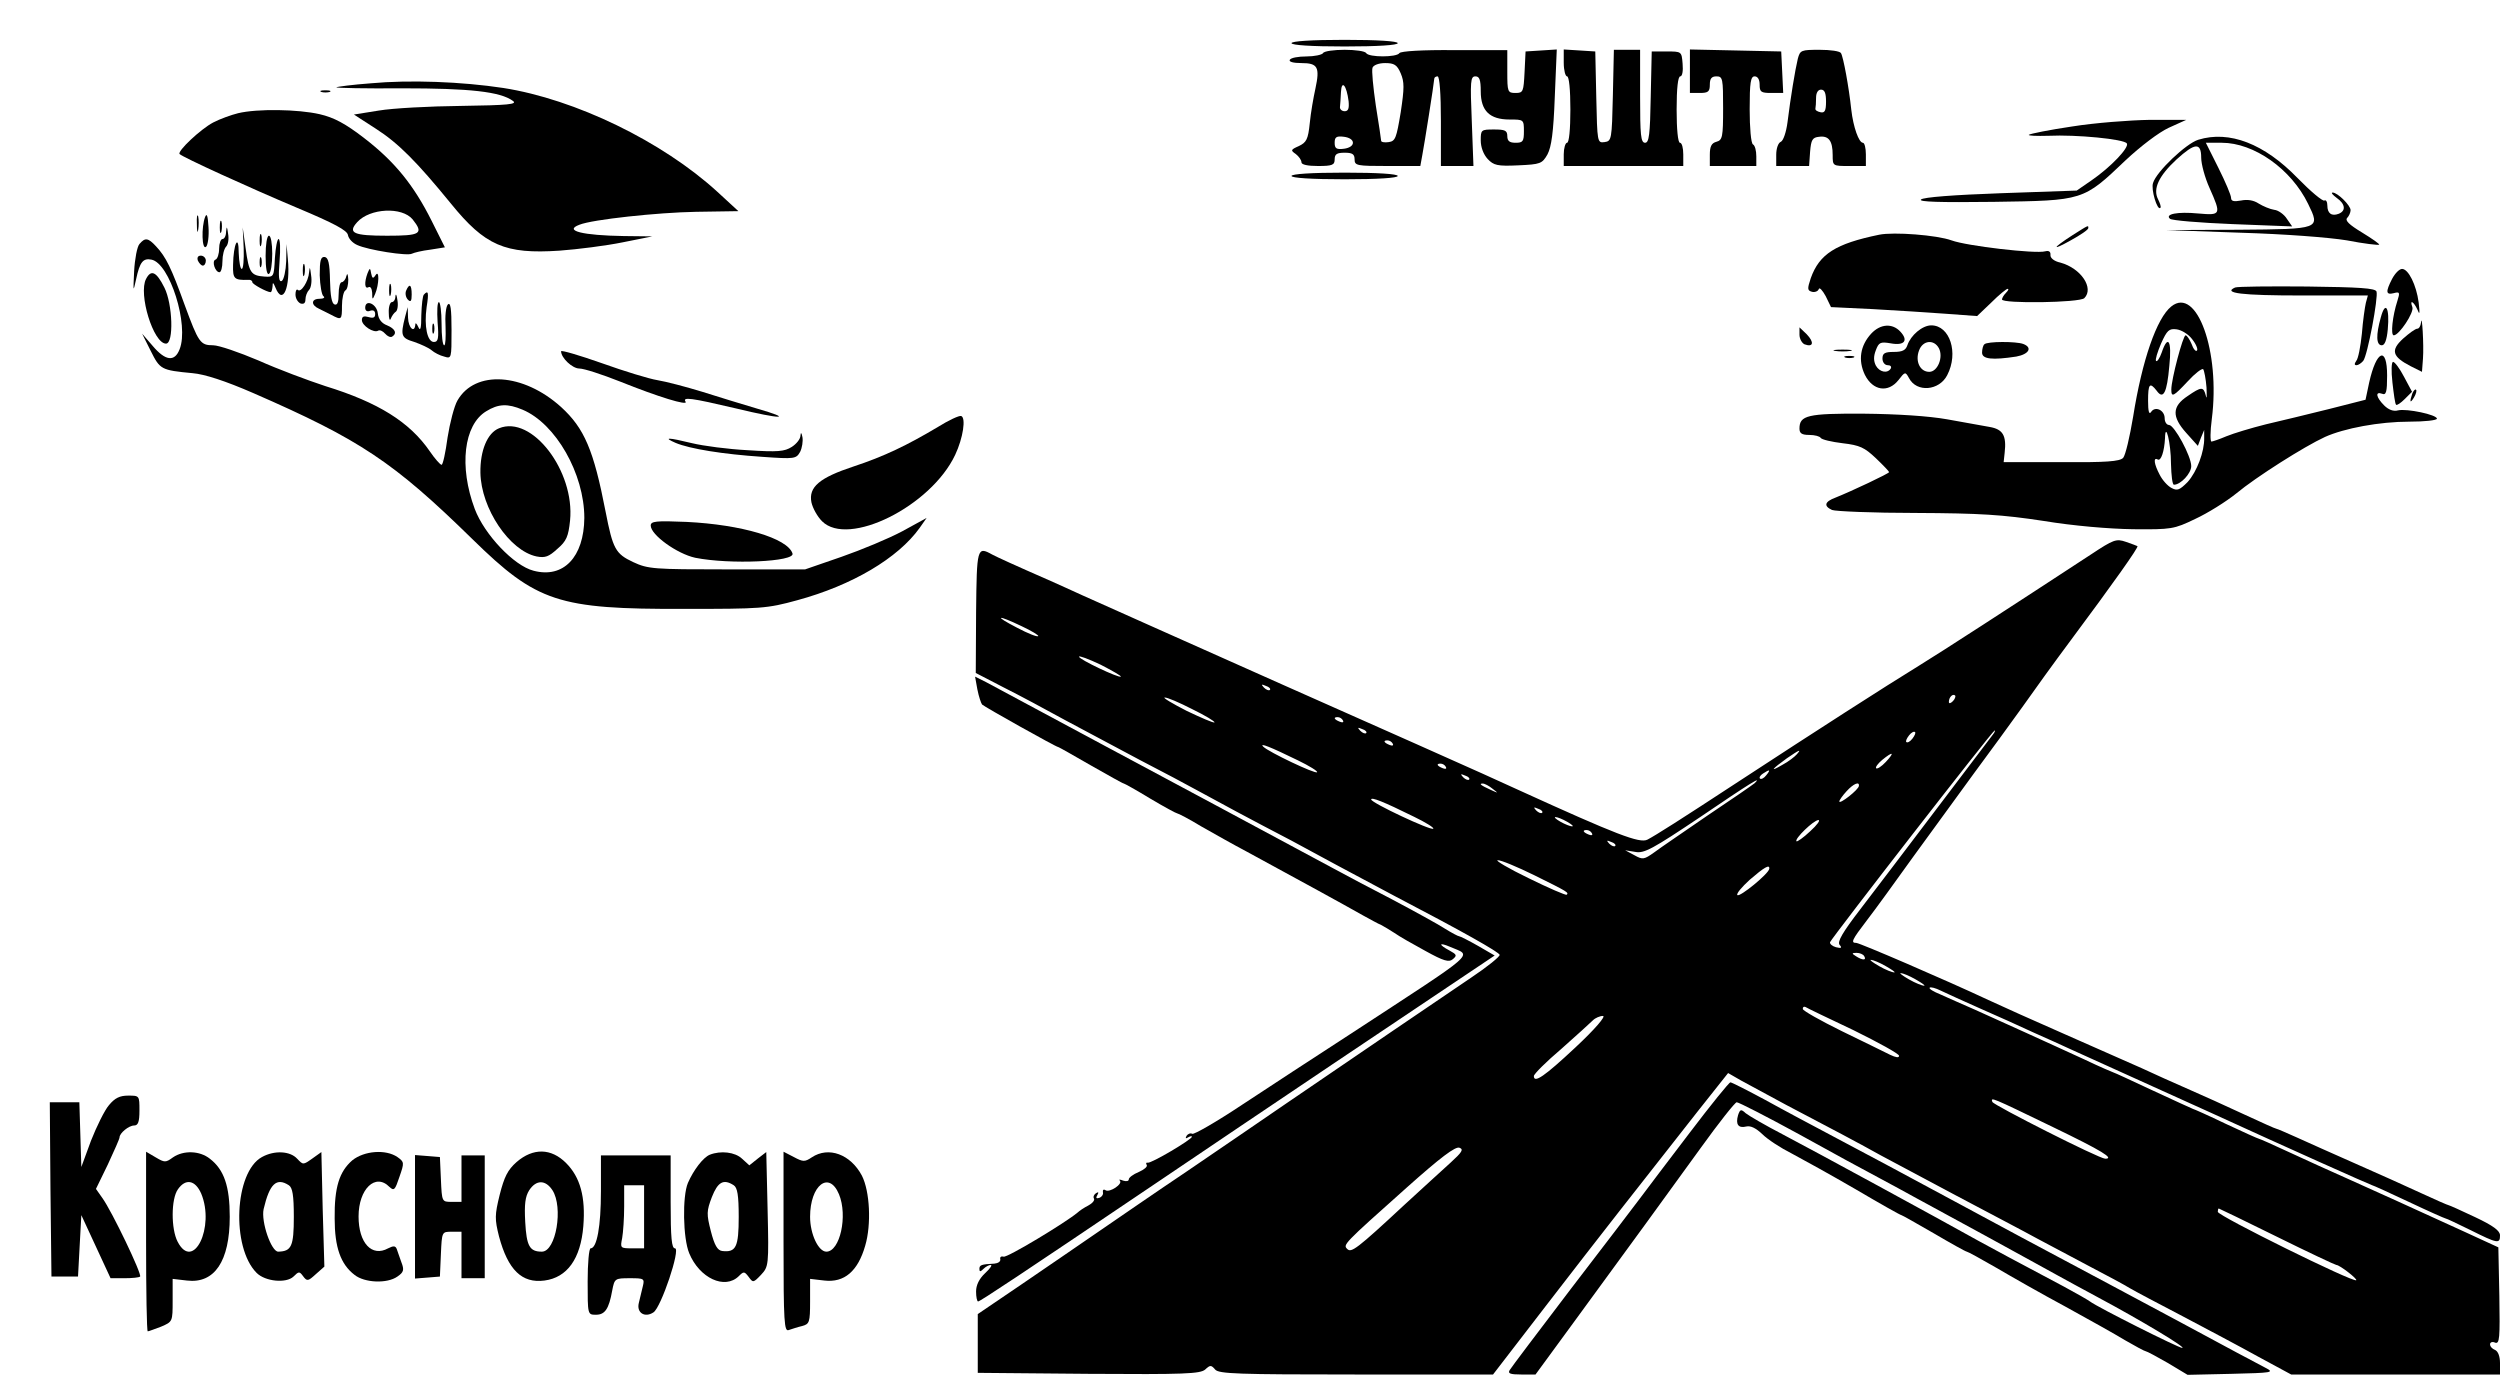 <?xml version="1.0" standalone="no"?>
<!DOCTYPE svg PUBLIC "-//W3C//DTD SVG 20010904//EN"
 "http://www.w3.org/TR/2001/REC-SVG-20010904/DTD/svg10.dtd">
<svg version="1.0" xmlns="http://www.w3.org/2000/svg"
 width="753pt" height="414pt" viewBox="0 0 753 414"
 preserveAspectRatio="xMidYMid meet">

<g transform="translate(0,414) scale(0.1,-0.1)"
fill="#000000" stroke="none">
<path d="M3890 4010 c0 -6 60 -10 160 -10 100 0 160 4 160 10 0 6 -60 10 -160
10 -100 0 -160 -4 -160 -10z"/>
<path d="M3985 3980 c-3 -5 -26 -10 -50 -10 -24 0 -47 -4 -50 -10 -4 -6 10
-10 35 -10 49 0 56 -12 42 -77 -6 -27 -14 -73 -17 -104 -5 -49 -10 -58 -33
-69 -25 -11 -25 -13 -9 -24 9 -7 17 -18 17 -25 0 -7 19 -11 50 -11 43 0 50 3
50 20 0 16 7 20 30 20 23 0 30 -4 30 -20 0 -19 7 -20 99 -20 l99 0 6 33 c6 31
35 214 36 230 0 4 5 7 10 7 6 0 10 -52 10 -135 l0 -135 49 0 49 0 -5 135 c-5
121 -4 135 11 135 12 0 16 -10 16 -45 0 -59 27 -85 87 -85 42 0 43 0 43 -35 0
-31 -3 -35 -25 -35 -18 0 -25 5 -25 20 0 17 -7 20 -40 20 -39 0 -40 -1 -40
-33 0 -20 8 -42 21 -56 18 -19 29 -22 92 -19 67 3 72 5 88 33 12 23 18 66 22
173 l6 143 -47 -3 -47 -3 -3 -62 c-3 -59 -4 -63 -27 -63 -24 0 -25 3 -25 64
l0 65 -159 0 c-96 1 -162 -3 -166 -9 -8 -13 -92 -13 -100 0 -3 6 -33 10 -65
10 -32 0 -62 -4 -65 -10z m234 -61 c11 -26 11 -44 0 -117 -13 -78 -16 -87 -36
-90 -13 -2 -23 0 -23 4 0 3 -7 51 -16 106 -8 55 -13 106 -10 114 3 8 19 14 38
14 27 0 36 -5 47 -31z m-157 -84 c2 -22 -1 -30 -12 -30 -8 0 -15 6 -14 13 1 6
2 27 3 45 2 38 17 20 23 -28z m13 -125 c0 -9 -11 -16 -27 -18 -23 -3 -28 1
-28 18 0 17 5 21 28 18 16 -2 27 -9 27 -18z"/>
<path d="M4710 3951 c0 -23 5 -41 10 -41 6 0 10 -40 10 -100 0 -60 -4 -100
-10 -100 -5 0 -10 -16 -10 -35 l0 -35 180 0 180 0 0 35 c0 19 -4 35 -10 35 -6
0 -10 40 -10 100 0 64 4 100 11 100 6 0 9 16 7 38 -3 37 -3 37 -48 37 l-45 0
-3 -137 c-2 -114 -5 -138 -17 -138 -13 0 -15 23 -15 140 l0 140 -40 0 -39 0
-3 -137 c-3 -134 -4 -138 -25 -141 -22 -3 -22 -1 -25 135 l-3 138 -47 3 -48 3
0 -40z"/>
<path d="M5090 3925 l0 -65 30 0 c25 0 30 4 30 25 0 18 5 25 20 25 19 0 20 -7
20 -96 0 -87 -2 -96 -20 -101 -15 -4 -20 -14 -20 -39 l0 -34 70 0 70 0 0 29
c0 17 -4 33 -10 36 -6 3 -10 50 -10 106 0 81 3 99 15 99 9 0 15 -9 15 -25 0
-22 4 -25 35 -25 l36 0 -3 63 -3 62 -137 3 -138 3 0 -66z"/>
<path d="M5415 3963 c-8 -33 -22 -118 -31 -191 -4 -31 -13 -56 -20 -59 -8 -3
-14 -20 -14 -39 l0 -34 49 0 50 0 3 43 c3 36 7 43 27 45 29 4 41 -12 41 -55 0
-33 0 -33 50 -33 l50 0 0 35 c0 19 -4 35 -9 35 -12 0 -29 47 -35 100 -7 67
-24 159 -31 170 -3 6 -32 10 -64 10 -56 0 -59 -1 -66 -27z m85 -129 c0 -28 -4
-35 -17 -32 -9 2 -16 6 -15 11 1 4 2 18 2 32 0 16 6 25 15 25 11 0 15 -11 15
-36z"/>
<path d="M1116 3889 c-54 -4 -100 -10 -103 -12 -2 -2 88 -4 199 -3 203 0 295
-10 333 -38 14 -10 -13 -13 -156 -15 -96 -1 -207 -7 -248 -14 l-75 -12 65 -42
c69 -44 125 -101 227 -226 103 -127 163 -153 327 -142 55 4 141 15 190 25 l90
18 -86 1 c-124 2 -182 16 -134 34 39 16 237 37 351 39 l128 2 -63 58 c-166
152 -428 279 -645 313 -125 19 -282 25 -400 14z"/>
<path d="M968 3863 c6 -2 18 -2 25 0 6 3 1 5 -13 5 -14 0 -19 -2 -12 -5z"/>
<path d="M717 3799 c-20 -5 -54 -17 -75 -28 -38 -20 -109 -87 -101 -95 10 -10
207 -100 354 -162 112 -47 151 -68 153 -82 2 -11 14 -24 28 -30 32 -15 152
-34 165 -26 6 3 30 9 55 12 l44 7 -40 80 c-54 108 -112 179 -203 249 -57 44
-91 62 -134 72 -65 15 -188 17 -246 3z m526 -320 c34 -43 24 -49 -77 -49 -101
0 -120 8 -90 41 38 42 135 47 167 8z"/>
<path d="M6241 3759 c-68 -10 -127 -22 -130 -25 -3 -3 23 -4 59 -3 84 4 228
-10 236 -23 8 -12 -48 -71 -106 -111 l-45 -31 -229 -8 c-140 -5 -234 -12 -240
-19 -8 -7 55 -9 219 -7 271 4 269 3 397 125 46 43 100 84 130 98 l53 24 -110
0 c-60 -1 -166 -9 -234 -20z"/>
<path d="M6621 3719 c-36 -11 -126 -96 -136 -130 -7 -19 13 -85 22 -75 3 2 -1
14 -7 26 -16 31 2 70 56 120 55 50 74 52 74 5 0 -19 11 -60 25 -91 36 -81 35
-83 -34 -77 -63 6 -101 -2 -85 -16 5 -5 90 -12 188 -16 l180 -7 -16 23 c-8 13
-26 26 -38 27 -13 2 -34 11 -47 19 -15 10 -34 13 -53 9 -22 -4 -30 -2 -30 8 0
8 -17 48 -38 90 l-38 76 48 0 c97 0 209 -79 260 -184 37 -76 38 -76 -209 -78
l-218 -1 225 -8 c132 -4 264 -14 319 -23 51 -10 95 -15 97 -13 2 2 -21 18 -52
37 -38 23 -52 36 -44 44 5 5 10 16 10 23 0 14 -39 53 -54 53 -6 0 0 -7 12 -16
26 -18 29 -39 6 -48 -21 -8 -34 1 -34 25 0 11 -4 18 -9 15 -5 -3 -41 27 -81
68 -100 103 -205 144 -299 115z"/>
<path d="M3890 3610 c0 -6 60 -10 160 -10 100 0 160 4 160 10 0 6 -60 10 -160
10 -100 0 -160 -4 -160 -10z"/>
<path d="M593 3465 c0 -22 2 -30 4 -17 2 12 2 30 0 40 -3 9 -5 -1 -4 -23z"/>
<path d="M618 3487 c-12 -30 -10 -103 3 -90 5 5 9 32 7 59 -2 34 -5 43 -10 31z"/>
<path d="M662 3455 c0 -16 2 -22 5 -12 2 9 2 23 0 30 -3 6 -5 -1 -5 -18z"/>
<path d="M681 3443 c0 -13 -5 -23 -11 -23 -5 0 -10 -13 -10 -29 0 -16 -5 -31
-11 -33 -12 -4 -1 -38 12 -38 5 0 9 15 9 33 0 18 5 38 11 44 6 6 9 23 6 39 -3
22 -4 24 -6 7z"/>
<path d="M6243 3432 c-62 -40 -65 -49 -6 -16 29 16 53 32 53 37 0 9 2 10 -47
-21z"/>
<path d="M734 3393 c1 -35 -1 -63 -6 -63 -4 0 -8 21 -9 48 0 60 -16 28 -17
-36 -1 -42 3 -46 46 -45 6 1 12 -2 12 -7 0 -6 44 -30 55 -30 3 0 5 8 6 18 0
13 2 12 9 -5 22 -54 45 1 37 87 l-4 45 -1 -52 c-1 -28 -7 -55 -13 -59 -9 -5
-11 11 -7 59 3 37 2 67 -3 67 -4 0 -9 -26 -11 -57 -3 -57 -3 -58 -32 -56 -40
3 -46 11 -56 84 l-9 64 3 -62z"/>
<path d="M782 3415 c0 -16 2 -22 5 -12 2 9 2 23 0 30 -3 6 -5 -1 -5 -18z"/>
<path d="M5660 3433 c-131 -27 -180 -58 -206 -131 -11 -33 -10 -37 4 -41 9 -2
18 2 20 8 2 7 11 -3 21 -21 l16 -33 125 -6 c69 -4 168 -10 220 -14 l95 -7 43
41 c23 23 45 41 49 41 4 0 2 -5 -5 -12 -7 -7 -12 -16 -12 -20 0 -13 234 -10
248 4 30 30 -10 90 -72 107 -19 4 -31 14 -30 23 1 10 -5 14 -16 11 -29 -8
-236 16 -282 33 -44 16 -174 26 -218 17z"/>
<path d="M800 3369 c0 -37 4 -58 10 -54 6 3 10 31 10 61 0 30 -4 54 -10 54 -6
0 -10 -27 -10 -61z"/>
<path d="M420 3405 c-7 -8 -14 -45 -16 -82 -3 -63 -3 -65 6 -24 11 52 21 64
46 59 55 -10 114 -197 85 -270 -15 -39 -43 -35 -81 10 l-32 37 26 -52 c28 -56
31 -58 126 -67 36 -3 98 -23 183 -60 321 -140 422 -207 660 -440 194 -190 258
-211 637 -210 233 0 250 1 341 26 166 45 304 127 369 218 l21 30 -73 -40 c-41
-22 -123 -56 -183 -77 l-110 -38 -235 0 c-221 0 -238 1 -283 22 -53 25 -61 39
-83 152 -36 186 -64 251 -134 315 -114 103 -259 112 -312 20 -10 -17 -23 -68
-30 -112 -6 -45 -14 -82 -18 -82 -4 0 -20 18 -35 40 -61 89 -156 148 -315 197
-52 17 -143 51 -201 77 -59 25 -120 46 -137 46 -39 0 -44 8 -86 122 -40 111
-56 144 -86 176 -24 26 -33 27 -50 7z m1154 -499 c100 -42 186 -193 186 -326
-1 -118 -63 -183 -153 -159 -59 15 -148 109 -177 186 -48 128 -33 253 34 294
37 23 65 24 110 5z"/>
<path d="M1503 2850 c-35 -14 -57 -67 -56 -134 2 -108 88 -235 169 -252 26 -5
37 -1 63 23 27 23 33 37 38 85 15 149 -115 319 -214 278z"/>
<path d="M596 3355 c4 -8 10 -15 15 -15 5 0 9 7 9 15 0 8 -7 15 -15 15 -9 0
-12 -6 -9 -15z"/>
<path d="M782 3350 c0 -14 2 -19 5 -12 2 6 2 18 0 25 -3 6 -5 1 -5 -13z"/>
<path d="M963 3311 c1 -31 6 -59 11 -63 6 -4 1 -8 -12 -8 -25 0 -26 -19 -1
-30 8 -4 24 -12 36 -18 32 -17 33 -16 33 27 0 22 5 43 10 46 6 3 9 18 9 33 -1
17 -3 21 -6 10 -2 -10 -9 -18 -14 -18 -5 0 -9 -16 -9 -36 0 -24 -4 -34 -12
-31 -9 2 -13 27 -14 72 -1 52 -5 69 -16 71 -12 1 -15 -10 -15 -55z"/>
<path d="M912 3325 c0 -16 2 -22 5 -12 2 9 2 23 0 30 -3 6 -5 -1 -5 -18z"/>
<path d="M931 3320 c-2 -28 -25 -63 -34 -53 -4 3 -7 -3 -7 -14 0 -12 7 -23 15
-27 10 -3 15 1 15 12 0 10 5 23 11 29 6 6 9 26 6 44 -3 25 -4 28 -6 9z"/>
<path d="M1107 3317 c-10 -27 -9 -49 3 -42 6 3 10 -4 11 -17 0 -22 1 -22 9 -3
12 28 13 75 1 56 -7 -11 -10 -10 -13 5 -3 18 -4 18 -11 1z"/>
<path d="M7205 3300 c-20 -39 -19 -49 5 -43 18 5 19 2 11 -23 -15 -46 -21
-104 -11 -104 16 0 62 69 56 85 -9 24 4 17 15 -7 7 -18 8 -14 4 21 -7 53 -31
101 -50 101 -8 0 -21 -13 -30 -30z"/>
<path d="M440 3300 c-24 -45 22 -195 60 -195 24 0 20 120 -5 169 -24 48 -40
55 -55 26z"/>
<path d="M1172 3265 c0 -16 2 -22 5 -12 2 9 2 23 0 30 -3 6 -5 -1 -5 -18z"/>
<path d="M1223 3264 c-3 -8 -1 -20 6 -27 8 -8 11 -4 11 16 0 30 -7 35 -17 11z"/>
<path d="M6732 3274 c-38 -17 20 -24 200 -24 l200 0 -6 -22 c-3 -13 -9 -54
-12 -93 -4 -38 -11 -76 -17 -82 -6 -9 -6 -13 1 -13 5 0 14 6 20 13 13 16 46
192 40 209 -4 10 -51 13 -209 15 -112 1 -210 0 -217 -3z"/>
<path d="M1191 3248 c0 -10 -5 -18 -11 -18 -5 0 -10 -15 -9 -32 0 -18 3 -26 6
-18 3 8 10 18 15 21 5 3 8 19 5 35 -2 16 -5 21 -6 12z"/>
<path d="M1277 3253 c-4 -3 -7 -31 -8 -62 0 -41 -3 -50 -9 -36 -5 11 -9 14 -9
8 -2 -28 -21 -11 -22 20 l-1 32 -8 -30 c-14 -56 -12 -63 28 -75 20 -7 44 -18
52 -25 8 -7 25 -16 38 -19 22 -7 22 -6 22 80 0 64 -3 85 -11 77 -6 -6 -9 -35
-7 -67 1 -31 0 -56 -4 -56 -5 0 -8 29 -8 65 0 36 -4 65 -8 65 -5 0 -6 -27 -4
-60 4 -49 2 -60 -11 -60 -20 0 -30 47 -22 105 7 44 5 52 -8 38z"/>
<path d="M1100 3213 c0 -9 6 -13 15 -9 9 3 15 0 15 -10 0 -11 -6 -13 -20 -9
-14 4 -20 2 -20 -9 0 -17 36 -40 49 -32 5 3 14 -1 21 -9 7 -8 16 -12 21 -9 16
10 9 24 -15 34 -16 6 -26 18 -28 36 -3 29 -38 44 -38 17z"/>
<path d="M6540 3217 c-44 -35 -88 -162 -115 -332 -10 -60 -23 -116 -30 -124
-10 -11 -52 -14 -187 -13 l-173 0 3 28 c6 52 -5 71 -45 78 -21 4 -78 14 -128
23 -56 10 -151 16 -251 17 -170 1 -194 -5 -194 -45 0 -14 7 -19 29 -19 17 0
32 -4 35 -9 3 -5 33 -12 66 -16 52 -6 66 -13 100 -45 22 -21 40 -40 40 -42 0
-4 -112 -57 -162 -77 -32 -12 -36 -25 -10 -37 9 -4 123 -9 252 -9 195 -1 260
-5 385 -24 91 -15 198 -24 270 -25 115 -1 123 0 187 31 37 17 93 52 124 77 59
49 204 141 267 170 58 26 163 46 255 46 45 0 82 4 82 9 0 12 -91 31 -117 25
-14 -4 -29 2 -42 15 -24 24 -28 43 -6 35 12 -5 15 5 15 55 0 89 -32 77 -54
-21 l-11 -52 -110 -28 c-61 -15 -146 -36 -190 -46 -44 -11 -97 -27 -119 -36
-21 -9 -42 -16 -45 -16 -4 0 -4 30 1 68 26 203 -45 401 -122 339z m63 -99 c12
-15 18 -31 14 -34 -3 -4 -11 5 -16 20 -6 14 -14 26 -18 26 -8 0 -43 -133 -43
-163 0 -25 6 -22 50 25 21 23 42 39 46 36 3 -4 8 -29 10 -55 1 -26 1 -38 -2
-25 -7 28 -13 28 -55 -1 -47 -31 -48 -62 -4 -111 l35 -39 9 24 10 24 0 -24 c1
-41 -22 -102 -50 -133 -24 -24 -31 -27 -48 -18 -12 6 -28 24 -36 40 -17 32
-20 54 -6 46 10 -6 20 25 22 64 1 53 18 -14 18 -77 1 -35 4 -63 9 -63 20 0 52
34 52 56 0 30 -51 124 -67 124 -7 0 -13 9 -13 20 0 25 -29 38 -41 19 -6 -9 -9
2 -9 34 0 51 5 57 26 30 20 -28 31 -6 38 75 8 76 -4 96 -23 40 -6 -17 -14 -29
-17 -25 -3 3 4 26 15 52 18 40 24 46 47 43 15 -2 36 -15 47 -30z"/>
<path d="M7171 3184 c-15 -53 -14 -84 3 -84 9 0 15 16 18 48 6 65 -7 88 -21
36z"/>
<path d="M7292 3168 c-1 -10 -6 -18 -11 -18 -6 0 -25 -14 -43 -30 -38 -35 -33
-54 23 -83 l34 -17 3 40 c3 40 -3 141 -6 108z"/>
<path d="M1302 3150 c0 -14 2 -19 5 -12 2 6 2 18 0 25 -3 6 -5 1 -5 -13z"/>
<path d="M5636 3135 c-33 -36 -40 -80 -19 -124 24 -48 70 -55 101 -16 20 26
21 26 32 6 23 -44 91 -38 115 9 35 67 8 150 -48 150 -27 0 -62 -30 -72 -60 -5
-15 -15 -20 -41 -20 -27 0 -34 -4 -34 -20 0 -11 7 -20 16 -20 8 0 12 -4 9 -10
-10 -16 -34 -11 -45 9 -7 14 -7 28 0 46 9 24 14 26 44 21 42 -8 55 8 30 35
-24 26 -60 24 -88 -6z m204 -44 c14 -27 -4 -71 -29 -71 -28 0 -43 32 -31 64
11 31 45 35 60 7z"/>
<path d="M5420 3132 c0 -12 7 -25 15 -29 27 -10 30 6 7 30 l-22 21 0 -22z"/>
<path d="M5977 3103 c-4 -3 -7 -15 -7 -25 0 -20 31 -23 103 -12 38 7 50 27 21
38 -21 8 -109 8 -117 -1z"/>
<path d="M1690 3082 c0 -20 34 -52 55 -52 14 0 69 -18 122 -39 117 -47 206
-74 198 -61 -10 15 15 12 151 -20 140 -34 177 -33 62 0 -40 12 -113 34 -163
50 -49 15 -110 31 -135 35 -25 4 -100 27 -167 51 -68 24 -123 40 -123 36z"/>
<path d="M5528 3083 c12 -2 32 -2 45 0 12 2 2 4 -23 4 -25 0 -35 -2 -22 -4z"/>
<path d="M5558 3063 c6 -2 18 -2 25 0 6 3 1 5 -13 5 -14 0 -19 -2 -12 -5z"/>
<path d="M7206 2988 c4 -35 8 -65 11 -67 2 -3 14 5 26 17 l22 22 -24 45 c-13
25 -28 45 -33 45 -5 0 -6 -27 -2 -62z"/>
<path d="M7266 2955 c-9 -26 -7 -32 5 -12 6 10 9 21 6 23 -2 3 -7 -2 -11 -11z"/>
<path d="M2825 2854 c-94 -56 -163 -89 -254 -119 -103 -34 -136 -62 -127 -108
4 -18 18 -43 32 -57 79 -79 328 45 401 200 24 51 33 112 18 117 -6 2 -38 -13
-70 -33z"/>
<path d="M2411 2828 c0 -10 -12 -25 -26 -34 -22 -14 -42 -16 -133 -10 -59 3
-134 13 -167 21 -74 18 -89 18 -50 1 43 -18 142 -34 261 -42 98 -7 102 -6 114
15 6 12 9 32 7 44 -3 15 -5 16 -6 5z"/>
<path d="M1960 2557 c0 -28 79 -85 134 -97 105 -21 302 -12 293 13 -15 46
-154 87 -319 95 -93 4 -108 2 -108 -11z"/>
<path d="M6298 2470 c-246 -161 -448 -292 -518 -335 -101 -62 -308 -195 -545
-350 -174 -114 -248 -161 -273 -174 -23 -12 -93 15 -387 149 -33 15 -82 37
-110 50 -27 12 -297 133 -600 267 -302 135 -575 256 -605 270 -30 14 -73 33
-95 43 -112 49 -162 72 -177 80 -45 25 -46 20 -48 -173 l-1 -184 83 -43 c46
-23 130 -68 188 -100 58 -31 159 -85 225 -120 66 -34 143 -75 170 -90 62 -34
160 -87 285 -152 52 -28 113 -61 135 -73 22 -12 101 -54 176 -94 205 -107 313
-168 316 -177 1 -5 -37 -36 -85 -68 -96 -65 -339 -230 -557 -379 -77 -53 -212
-145 -300 -205 -88 -59 -204 -139 -258 -176 -54 -37 -160 -110 -235 -161
l-137 -93 0 -88 0 -89 334 -3 c289 -2 336 0 351 13 15 14 18 14 30 0 11 -13
67 -15 425 -15 l412 0 164 213 c161 209 272 350 452 579 l92 116 40 -23 c22
-12 83 -45 135 -73 130 -68 226 -119 285 -152 28 -15 129 -69 225 -120 96 -51
207 -109 245 -130 39 -21 111 -59 160 -85 50 -26 104 -55 120 -65 17 -10 89
-48 160 -85 72 -38 174 -92 228 -122 l98 -53 314 0 315 0 0 34 c0 21 -6 36
-15 40 -8 3 -15 10 -15 17 0 6 7 9 15 5 14 -5 15 13 13 141 l-3 146 -100 46
c-177 81 -248 113 -348 158 -54 24 -136 61 -183 83 -47 22 -88 40 -90 40 -2 0
-47 20 -100 45 -52 25 -97 45 -99 45 -1 0 -55 25 -120 55 -64 30 -118 55 -120
55 -1 0 -41 17 -87 39 -45 21 -123 56 -173 79 -49 22 -120 54 -157 71 -37 16
-84 37 -104 46 -20 8 -35 17 -32 20 3 3 18 -1 34 -9 16 -8 70 -32 119 -54 50
-22 122 -54 160 -72 39 -17 89 -40 113 -51 136 -61 383 -174 422 -191 220
-101 482 -218 485 -218 2 0 51 -22 110 -50 59 -28 109 -50 111 -50 3 0 36 -16
75 -35 82 -41 89 -42 89 -16 0 14 -20 29 -75 55 -42 20 -78 36 -80 36 -2 0
-39 16 -82 36 -43 20 -132 60 -198 89 -66 29 -146 65 -177 79 -31 14 -59 26
-61 26 -3 0 -47 20 -99 44 -51 24 -127 58 -168 76 -41 18 -104 46 -140 63 -36
16 -140 62 -231 102 -91 40 -194 86 -230 103 -128 60 -388 172 -398 172 -17 0
-14 8 32 68 24 31 87 118 140 192 54 74 136 187 182 250 47 63 112 153 146
200 33 47 98 137 145 200 131 176 206 282 202 285 -2 1 -17 7 -35 13 -29 10
-37 7 -105 -38z m-3221 -216 c30 -14 53 -28 50 -30 -3 -3 -31 8 -63 25 -72 37
-62 41 13 5z m299 -152 c-6 -5 -126 52 -126 60 0 4 29 -7 65 -24 35 -18 63
-34 61 -36z m449 -40 c-3 -3 -11 0 -18 7 -9 10 -8 11 6 5 10 -3 15 -9 12 -12z
m2057 -34 c-7 -7 -12 -8 -12 -2 0 14 12 26 19 19 2 -3 -1 -11 -7 -17z m-2291
-24 c39 -19 69 -37 67 -40 -3 -2 -40 14 -84 35 -43 22 -73 40 -66 40 7 1 44
-15 83 -35z m454 -34 c3 -6 -1 -7 -9 -4 -18 7 -21 14 -7 14 6 0 13 -4 16 -10z
m70 -38 c-3 -3 -11 0 -18 7 -9 10 -8 11 6 5 10 -3 15 -9 12 -12z m1645 -17
c-7 -9 -15 -13 -18 -10 -3 2 1 11 8 20 7 9 15 13 18 10 3 -2 -1 -11 -8 -20z
m243 13 c-5 -7 -81 -107 -169 -223 -87 -115 -191 -252 -231 -304 -53 -69 -70
-98 -62 -107 8 -9 5 -11 -11 -7 -11 3 -19 10 -18 15 5 13 490 638 496 638 2 0
0 -6 -5 -12z m-1808 -28 c3 -6 -1 -7 -9 -4 -18 7 -21 14 -7 14 6 0 13 -4 16
-10z m-286 -50 c35 -17 61 -33 58 -36 -5 -6 -146 61 -162 77 -13 13 20 0 104
-41z m1503 18 c-6 -7 -25 -22 -44 -32 -39 -23 -32 -13 14 20 38 26 45 29 30
12z m268 -23 c-13 -14 -26 -22 -29 -19 -3 3 5 14 18 25 33 27 39 24 11 -6z
m-1325 -15 c3 -6 -1 -7 -9 -4 -18 7 -21 14 -7 14 6 0 13 -4 16 -10z m965 -25
c-7 -9 -15 -13 -19 -10 -3 3 1 10 9 15 21 14 24 12 10 -5z m-895 -13 c-3 -3
-11 0 -18 7 -9 10 -8 11 6 5 10 -3 15 -9 12 -12z m860 -11 c-6 -5 -68 -48
-140 -96 -71 -49 -145 -99 -162 -112 -31 -22 -35 -23 -60 -9 l-28 15 31 -5
c26 -5 52 9 195 105 150 102 189 126 164 102z m-789 -17 c18 -14 18 -14 -6 -3
-31 14 -36 19 -24 19 6 0 19 -7 30 -16z m1103 9 c0 -11 -59 -57 -59 -47 0 4
10 18 22 31 21 23 39 30 37 16z m-1340 -93 c35 -17 61 -33 58 -36 -6 -7 -187
78 -187 88 0 8 36 -6 129 -52z m386 12 c-3 -3 -11 0 -18 7 -9 10 -8 11 6 5 10
-3 15 -9 12 -12z m75 -27 c14 -8 21 -14 15 -14 -5 0 -21 6 -35 14 -14 8 -20
14 -15 14 6 0 21 -6 35 -14z m732 -29 c-20 -19 -39 -32 -41 -30 -7 7 52 64 66
64 7 0 -4 -15 -25 -34z m-657 -6 c3 -6 -1 -7 -9 -4 -18 7 -21 14 -7 14 6 0 13
-4 16 -10z m70 -38 c-3 -3 -11 0 -18 7 -9 10 -8 11 6 5 10 -3 15 -9 12 -12z
m-244 -88 c103 -51 104 -52 98 -59 -3 -2 -54 20 -115 50 -60 29 -102 54 -93
54 9 1 59 -20 110 -45z m708 19 c-2 -15 -89 -86 -96 -79 -4 4 13 24 37 46 44
38 61 48 59 33z m286 -263 c8 -13 -5 -13 -25 0 -13 8 -13 10 2 10 9 0 20 -4
23 -10z m65 -30 c19 -11 31 -19 25 -19 -5 0 -26 8 -45 19 -19 11 -30 19 -25
19 6 0 26 -8 45 -19z m90 -40 c19 -11 31 -19 25 -19 -5 0 -26 8 -45 19 -19 11
-30 19 -25 19 6 0 26 -8 45 -19z m-187 -153 c75 -37 137 -71 137 -77 0 -7 -10
-5 -27 3 -16 8 -81 40 -145 71 -65 32 -118 62 -118 67 0 6 3 8 8 6 4 -3 69
-34 145 -70z m-838 -52 c-93 -87 -125 -109 -125 -86 0 6 37 43 83 82 45 40 88
79 95 86 7 7 21 13 30 13 10 0 -23 -39 -83 -95z m1439 -240 c147 -71 186 -95
157 -95 -18 0 -336 161 -340 171 -5 15 -7 16 183 -76z m-1815 -107 c-24 -22
-87 -79 -139 -127 -144 -134 -160 -145 -172 -133 -13 13 -14 13 179 185 102
91 147 125 159 120 13 -5 8 -13 -27 -45z m2489 -223 c95 -47 176 -85 179 -85
10 0 64 -42 60 -46 -8 -8 -417 194 -417 206 0 5 1 10 3 10 1 0 80 -38 175 -85z"/>
<path d="M2944 2063 c4 -21 11 -41 14 -45 7 -7 223 -128 229 -128 2 0 46 -25
98 -55 53 -30 97 -55 100 -55 2 0 38 -20 79 -45 42 -25 79 -45 82 -45 3 0 36
-17 72 -39 37 -21 99 -56 137 -76 162 -88 290 -158 350 -192 22 -12 47 -26 55
-29 8 -4 26 -15 40 -24 14 -10 56 -34 93 -54 56 -31 71 -35 83 -25 13 11 12
14 -10 26 -34 18 -33 26 2 11 66 -29 93 -5 -303 -264 -99 -64 -244 -159 -323
-211 -78 -52 -146 -91 -151 -88 -5 3 -13 0 -17 -6 -4 -8 -3 -9 4 -5 7 4 12 5
12 2 0 -8 -123 -81 -133 -78 -5 1 -6 -2 -3 -7 3 -5 -8 -14 -24 -21 -17 -7 -30
-17 -30 -22 0 -6 -8 -7 -17 -4 -10 4 -14 4 -10 0 10 -10 -31 -37 -43 -29 -6 4
-9 1 -8 -6 2 -6 -3 -14 -11 -17 -9 -3 -11 0 -6 8 5 9 4 11 -4 6 -6 -4 -9 -11
-6 -16 3 -5 -4 -14 -17 -21 -12 -6 -27 -16 -32 -21 -37 -31 -213 -137 -223
-133 -7 2 -12 -1 -10 -8 1 -7 -7 -12 -18 -13 -39 -2 -45 -4 -45 -16 0 -9 3 -9
12 0 7 7 17 12 22 12 6 0 -2 -11 -17 -25 -18 -17 -27 -36 -27 -55 0 -17 3 -30
6 -30 6 0 128 81 534 355 318 215 796 536 919 618 l103 69 -50 29 c-28 16 -54
29 -57 29 -3 0 -22 10 -43 23 -20 13 -91 52 -157 87 -66 34 -147 77 -180 95
-166 89 -545 293 -690 370 -49 26 -142 76 -205 110 -63 34 -130 70 -149 80
l-34 17 7 -39z"/>
<path d="M5090 729 c-63 -83 -131 -172 -150 -198 -19 -25 -113 -149 -210 -275
-96 -126 -179 -236 -183 -243 -6 -10 2 -13 35 -13 l43 0 112 153 c179 245 280
383 386 530 54 75 103 137 108 137 6 0 90 -43 187 -96 97 -54 206 -113 242
-132 36 -19 83 -45 105 -57 22 -12 119 -65 215 -117 96 -53 192 -105 213 -117
22 -12 78 -43 125 -68 131 -70 269 -153 255 -153 -11 0 -256 123 -278 140 -5
4 -40 24 -77 44 -157 83 -206 110 -256 137 -129 72 -506 277 -592 322 -52 27
-102 56 -112 64 -14 13 -17 12 -23 -6 -8 -28 1 -40 25 -34 13 3 29 -5 48 -23
16 -16 56 -42 88 -58 32 -17 119 -65 193 -108 73 -43 135 -78 138 -78 2 0 46
-25 98 -55 51 -30 96 -55 99 -55 3 0 43 -22 88 -48 46 -27 139 -80 208 -117
69 -38 150 -83 181 -102 31 -18 59 -33 62 -33 3 0 33 -16 66 -35 l60 -36 132
3 c124 3 130 4 103 18 -16 8 -130 69 -254 136 -124 66 -274 147 -335 179 -60
32 -216 115 -345 185 -129 70 -289 155 -355 190 -66 35 -164 87 -218 117 -54
29 -101 53 -105 53 -4 0 -59 -68 -122 -151z"/>
<path d="M328 811 c-13 -15 -37 -64 -54 -107 l-29 -79 -3 98 -3 97 -45 0 -44
0 2 -262 3 -263 40 0 40 0 5 93 5 92 44 -95 44 -95 42 0 c23 0 44 2 47 5 6 7
-85 197 -114 237 l-19 27 36 74 c19 41 35 77 35 81 0 13 28 36 44 36 12 0 16
11 16 45 0 45 0 45 -34 45 -25 0 -40 -7 -58 -29z"/>
<path d="M440 401 c0 -149 2 -271 5 -271 3 0 21 7 40 14 35 15 35 15 35 79 l0
65 43 -5 c83 -10 129 58 129 192 0 92 -17 142 -60 175 -30 24 -79 26 -111 4
-22 -16 -25 -16 -52 0 l-29 17 0 -270z m166 144 c42 -101 -24 -236 -71 -145
-20 38 -20 129 1 158 23 33 52 28 70 -13z"/>
<path d="M789 655 c-83 -45 -93 -272 -16 -349 26 -26 89 -32 111 -11 16 16 18
16 29 1 12 -16 15 -15 38 6 l26 23 -5 172 -4 173 -28 -20 c-27 -19 -27 -19
-45 0 -21 23 -68 26 -106 5z m81 -85 c11 -7 15 -30 15 -95 0 -89 -7 -104 -47
-105 -21 0 -52 90 -44 128 18 77 39 96 76 72z"/>
<path d="M1061 645 c-39 -34 -54 -81 -53 -175 0 -87 18 -138 60 -170 30 -24
98 -27 129 -5 19 13 21 20 12 43 -5 15 -12 33 -14 40 -4 10 -10 10 -26 2 -49
-27 -89 16 -89 96 0 83 51 132 93 89 14 -13 17 -9 30 30 15 43 15 45 -6 60
-35 24 -100 19 -136 -10z"/>
<path d="M1556 640 c-27 -24 -37 -44 -51 -99 -15 -61 -15 -73 -2 -125 27 -101
69 -142 137 -133 68 9 109 65 117 164 7 87 -9 147 -52 190 -45 45 -99 46 -149
3z m108 -85 c33 -51 11 -185 -32 -185 -37 0 -46 17 -50 89 -3 54 0 77 12 96
21 32 49 32 70 0z"/>
<path d="M2138 662 c-20 -8 -49 -46 -66 -85 -17 -40 -15 -167 4 -212 31 -75
107 -110 149 -69 15 15 17 15 30 -2 13 -18 14 -18 37 6 23 25 24 27 20 197
l-4 173 -26 -20 -25 -20 -22 20 c-21 20 -64 25 -97 12z m72 -92 c11 -7 15 -30
15 -95 0 -91 -8 -108 -50 -103 -14 2 -23 17 -34 60 -13 51 -13 60 3 102 18 46
35 56 66 36z"/>
<path d="M2360 399 c0 -244 2 -271 16 -265 9 3 27 9 40 12 22 6 24 11 24 74
l0 68 43 -5 c60 -7 101 28 123 105 19 64 14 164 -10 211 -34 64 -100 89 -151
55 -21 -14 -26 -14 -54 1 l-31 16 0 -272z m167 144 c27 -65 3 -173 -38 -173
-24 0 -49 53 -49 105 0 95 57 140 87 68z"/>
<path d="M1250 475 l0 -186 38 3 37 3 3 68 c3 67 3 67 32 67 l30 0 0 -70 0
-70 35 0 35 0 0 185 0 185 -35 0 -35 0 0 -70 0 -70 -30 0 c-29 0 -29 0 -32 68
l-3 67 -37 3 -38 3 0 -186z"/>
<path d="M1810 551 c0 -104 -12 -171 -31 -171 -5 0 -9 -45 -9 -100 0 -100 0
-100 25 -100 27 0 39 17 49 73 7 36 8 37 53 37 43 0 45 -1 39 -25 -3 -14 -9
-36 -12 -50 -7 -29 18 -45 44 -28 23 14 83 193 65 193 -10 0 -13 30 -13 140
l0 140 -105 0 -105 0 0 -109z m130 -76 l0 -95 -36 0 c-36 0 -36 1 -30 31 3 17
6 60 6 95 l0 64 30 0 30 0 0 -95z"/>
</g>
</svg>
